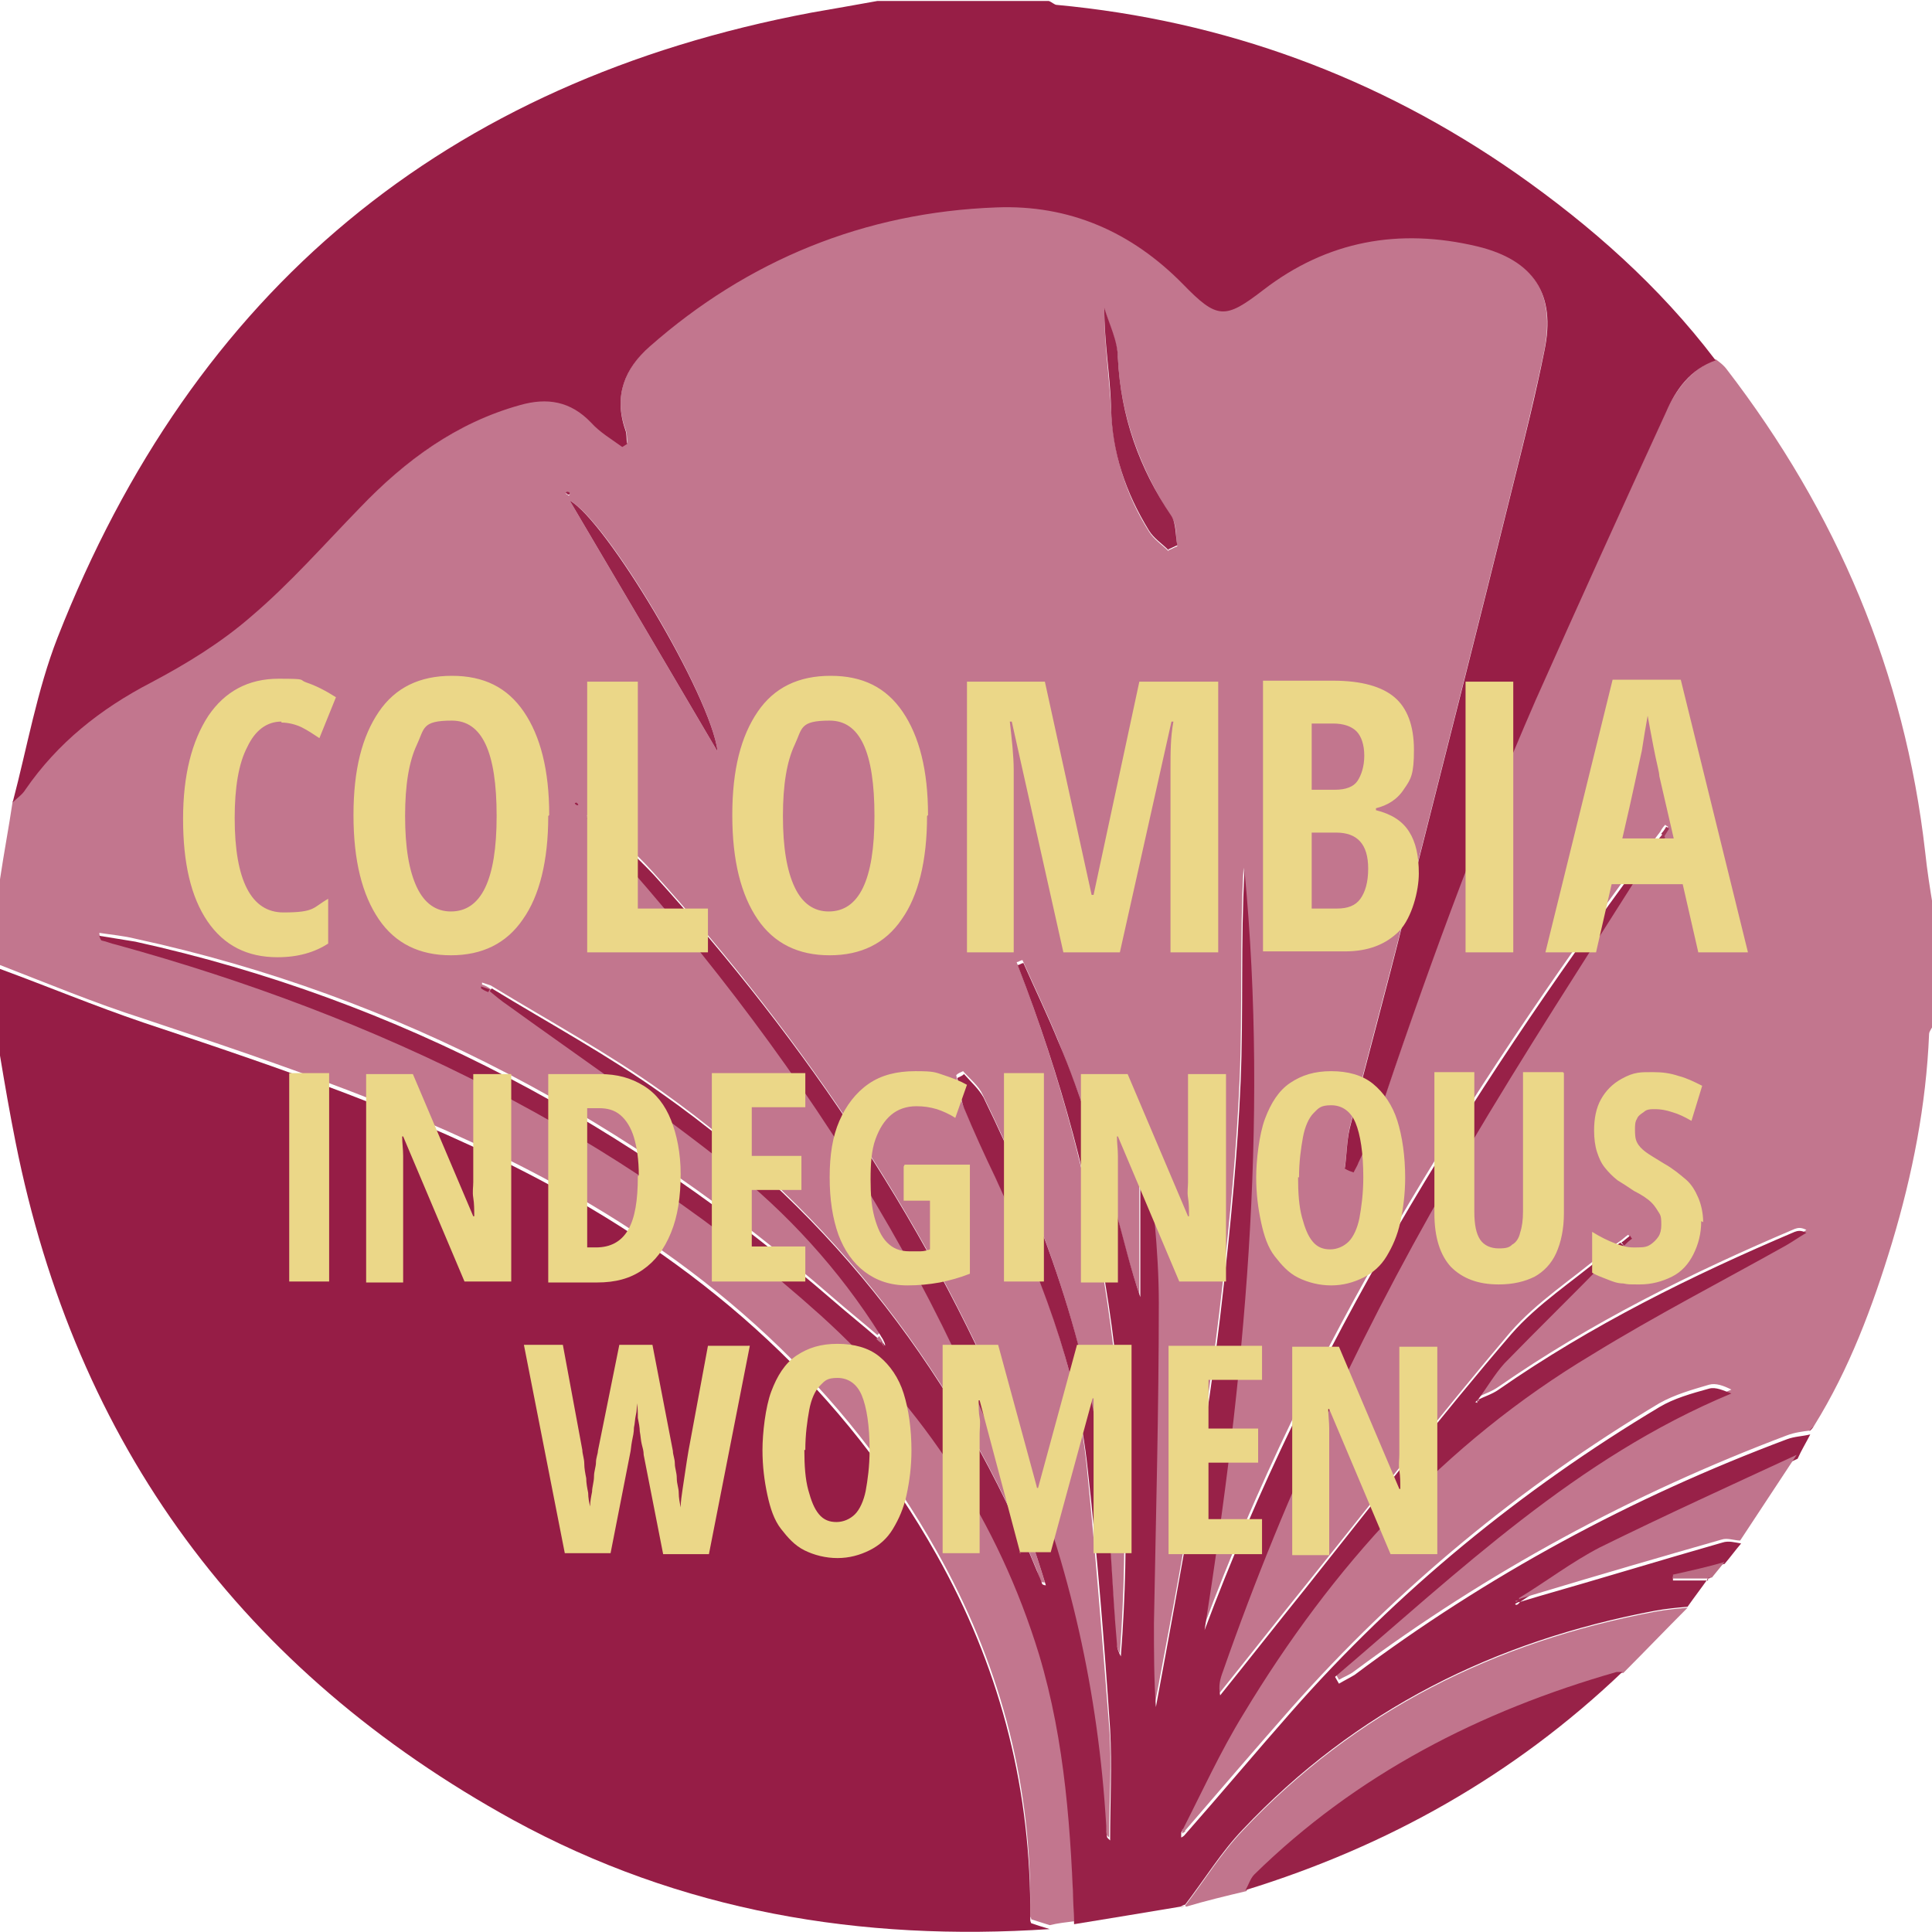 <svg xmlns="http://www.w3.org/2000/svg" id="Layer_1" viewBox="0 0 198.4 198.4"><defs><style>.st1,.st2,.st3,.st4,.st5,.st8{fill-rule:evenodd}.st1{fill:#c0748d}.st10{fill:#ebd788}.st2{fill:#c2768e}.st3{fill:#982148}.st4{fill:#a13557}.st5{fill:#c1758d}.st8{fill:#99234a}</style></defs><path d="M0 99.5v-9.2c.4-2.7.9-5.3 1.3-8 .4-.4 1-.8 1.3-1.3 3.3-4.8 7.7-8.3 12.9-11 3.6-1.9 7.2-4.1 10.3-6.8 4-3.4 7.5-7.4 11.2-11.2 4.7-4.8 9.9-8.6 16.4-10.5 2.8-.8 5.2-.4 7.3 1.8.9 1 2.1 1.7 3.2 2.5.2-.1.3-.2.5-.3 0-.5 0-1-.2-1.5-1.2-3.4 0-6.2 2.5-8.5 10.2-8.9 22.1-13.8 35.6-14.3 7.5-.3 13.9 2.6 19.2 7.9 3.6 3.6 4.3 3.6 8.2.6 6.6-5.1 14-6.4 22-4.5 5.8 1.4 8 4.9 6.9 10.7-.9 4.4-2 8.9-3.1 13.3-3.7 15-7.5 29.9-11.3 44.9-1.8 7.2-3.8 14.4-5.6 21.7-.3 1.3-.3 2.7-.5 4.1.3.1.6.2.9.4.2-.3.3-.6.5-1 .6-1.3 1.4-2.6 1.8-4 4.9-14.7 10.1-29.3 16.4-43.5 4.3-9.9 8.9-19.7 13.4-29.6 1.1-2.3 2.6-4.3 5.1-5.3.4.3.8.6 1.1 1 11.3 14.7 18.3 31.1 20.4 49.6.2 1.9.5 3.8.8 5.6v12.2c-.1.3-.4.6-.4.9-.3 7.3-1.7 14.4-3.8 21.4-2 6.6-4.4 13-8 18.8-.1.2-.2.3-.4.5-.8.1-1.6.2-2.4.5-15.9 6-30.7 14-44.4 24.2-.5.4-1.1.6-1.6.9-.1-.2-.3-.5-.4-.7 12.7-10.8 24.8-22.5 40.7-29.1-.8-.4-1.6-.7-2.3-.5-1.7.5-3.5 1-5.1 1.9-14.2 8.5-26.8 18.9-37.8 31.3-3.7 4.2-7.3 8.4-11 12.7 0 0-.2-.2-.3-.2 2.1-4.1 4-8.3 6.4-12.2 9.1-15.1 20.6-27.8 35.8-36.9 6.5-3.9 13.3-7.5 19.9-11.2.7-.4 1.4-.8 2.1-1.3-.6-.3-.9-.2-1.2-.1-10.6 4.5-20.9 9.6-30.4 16.2-.7.5-1.4.7-2.2 1.1.9-1.3 1.6-2.6 2.7-3.7 3.5-3.6 7.1-7.1 10.6-10.7.5-.4 1.1-.9 1.6-1.3.3-.2.6-.5.8-.7 0 0-.1-.2-.2-.3-.3.2-.6.5-.9.7-.6.4-1.1.8-1.7 1.2-3.2 2.7-6.8 5-9.5 8.1-7.3 8.6-14.2 17.5-21.2 26.2-2.9 3.6-5.8 7.3-8.7 10.9-.2-.9 0-1.7.3-2.5 6.5-18.7 14.9-36.5 25-53.4 5.9-10 12.3-19.7 18.4-29.5.6-.9 1.2-1.8 1.9-2.8.2-.3.3-.5.5-.8 0 0-.2-.1-.3-.2-.2.2-.4.5-.5.7-.7.9-1.3 1.8-2 2.6-18.1 24.6-34.2 50.3-44.9 79.1 4.2-25.9 6.6-51.8 4.1-78-.4 7.2-.1 14.5-.4 21.7s-1 14.3-1.8 21.5-1.9 14.4-3.1 21.6c-1.1 7.1-2.5 14.1-3.8 21.1-.2-2.9-.2-5.8-.2-8.6.2-11 .5-21.9.5-32.9 0-5.4-.7-10.8-1.2-16.3 0-.6-.4-1.2-.7-1.9v17.6c-1-2.9-1.7-5.8-2.5-8.8s-1.7-5.9-2.7-8.8-2.1-5.8-3.2-8.6c-1.1-2.7-2.4-5.4-3.6-8.1-.2 0-.4.2-.6.2 8.9 22.9 12.4 46.6 10.6 71-.2-.4-.4-.9-.4-1.3-.4-5.6-.6-11.2-1.3-16.7-1.6-13.9-6.3-26.9-12.4-39.4-.4-.9-1.3-1.6-2-2.4-.2.1-.5.2-.7.4.2 1 .3 2.2.7 3.1 1 2.4 2.1 4.7 3.2 7.1 4.5 9.6 8.4 19.4 9.5 30 .9 8.9 1.6 17.8 2.3 26.7.3 3.7 0 7.5 0 11.4l-.3-.3c0-.4-.1-.8-.1-1.2-.9-13.6-3.8-26.7-8.9-39.3-8.9-21.8-21.9-41-37.6-58.4-1.8-2-3.8-3.7-5.7-5.5-.2.2-.4.3-.6.5 20.8 22.9 37.5 48.2 46.6 78-.3 0-.4 0-.4-.2-.2-.3-.3-.6-.4-1-8.2-20-20.8-36.6-38.5-49.2-5.6-4-11.7-7.3-17.6-10.9l-.9-.3v.2c.3.1.5.2.8.4.6.5 1.2.9 1.8 1.4 7.5 5.5 15.3 10.7 22.6 16.5 6.2 4.9 11.5 10.7 15.7 17.4l-.3.3c-1.5-1.3-3-2.5-4.5-3.8-20.9-18.2-44.5-31-71.7-36.9-1.2-.3-2.4-.4-3.7-.6 0 .4.2.5.3.5.5.1.9.3 1.4.4 26.9 7.5 51.5 19.3 72.4 38.1 10.6 9.6 18.2 21 22.4 34.8 2.8 9.1 3.4 18.4 3.6 27.7-.8.1-1.7.2-2.5.4-.6-.2-1.3-.4-1.9-.6 0-.2-.1-.2-.1-.3v-1.5c0-12.8-3.3-24.8-9.6-36-9.5-16.9-23.3-29.2-40.3-38.3-13.1-7-27.1-11.7-41.2-16.4-5-1.6-9.8-3.6-14.7-5.5Zm172.8-16.8c-.2.2-.4.5-.5.8-.2.2-.4.5-.6.7 0 0 .2.1.3.2.2-.2.3-.5.5-.7.2-.3.3-.5.5-.8 0-.1 0-.2.1-.3 0 0-.2.1-.3.2ZM120 56.5c.3-.1.6-.3.9-.4-.2-1 0-2.2-.6-3-3.2-5-5.2-10.3-5.5-16.2 0-1.7-.9-3.5-1.4-5.2 0 3.5.5 6.9.7 10.3q.3 6.9 3.9 12.6c.5.8 1.3 1.3 2 2ZM73.7 77.2c-.7-5.8-11.4-23.8-15.2-25.8 5.2 8.8 10.2 17.3 15.2 25.8M58.5 50.7s-.2-.1-.3-.1l-.1.1s.2.1.3.2l.1-.1Zm.9 31.9s-.2-.1-.3-.2l-.1.1c.1 0 .2.1.3.2zm1.2 1.2c-.1 0-.2 0-.3-.1v.3h.2s0-.2.1-.3Z" style="fill:#c2768e"/><path d="M0 99.5c4.9 1.8 9.7 3.8 14.7 5.5 14.1 4.7 28.1 9.4 41.2 16.4 17 9.1 30.8 21.4 40.3 38.3q9.45 16.8 9.6 36v1.5s0 .1.1.3c.6.2 1.2.4 1.9.6-19.4 1.3-37.9-1.8-55.1-11.2-27.8-15.3-44.9-38.5-51.1-69.6-.6-3-1.1-5.9-1.6-8.9v-8.8Z" style="fill-rule:evenodd;fill:#961d46"/><path d="M176.2 37c-2.6.9-4.1 3-5.1 5.3-4.5 9.8-9 19.7-13.4 29.6-6.2 14.2-11.5 28.8-16.4 43.5-.5 1.4-1.2 2.7-1.8 4-.1.3-.3.6-.5 1-.3-.1-.6-.2-.9-.4.2-1.4.2-2.8.5-4.1 1.8-7.2 3.8-14.4 5.6-21.7 3.8-15 7.6-29.9 11.3-44.9 1.1-4.4 2.2-8.8 3.1-13.3 1.2-5.8-1.1-9.3-6.9-10.7-8-1.9-15.4-.6-22 4.5-3.9 3-4.7 3-8.2-.6-5.3-5.4-11.7-8.2-19.2-7.9-13.5.5-25.5 5.4-35.6 14.3-2.5 2.2-3.7 5-2.5 8.5.2.5.1 1 .2 1.5-.2.1-.3.2-.5.3-1.1-.8-2.3-1.5-3.2-2.5-2.1-2.2-4.5-2.6-7.3-1.8-6.5 1.8-11.8 5.7-16.4 10.5-3.7 3.8-7.2 7.8-11.2 11.2-3.1 2.7-6.7 4.9-10.3 6.8-5.2 2.7-9.6 6.2-12.9 11-.3.5-.9.9-1.3 1.3 1.5-5.7 2.5-11.5 4.6-16.9q21-53.55 77.4-64.2C85.6.9 87.9.5 90.1.1h17.6c.3.1.6.4.8.4 17.2 1.6 33 7.4 47.2 17.3 7.7 5.4 14.7 11.6 20.4 19.1Z" style="fill-rule:evenodd;fill:#971e46"/><path d="M175.4 162.1c-.7 1-1.4 1.9-2.1 2.9-1.1.1-2.2.2-3.3.4-16.5 3.1-30.8 10.2-42.4 22.5-2.2 2.3-3.9 5.1-5.9 7.7-.2 0-.4.2-.5.2-3.6.6-7.2 1.2-10.9 1.8-.3-9.4-.9-18.7-3.6-27.7-4.2-13.7-11.8-25.2-22.4-34.8-20.9-18.8-45.5-30.7-72.4-38.1-.5-.1-.9-.3-1.4-.4-.1 0-.2-.1-.3-.5 1.2.2 2.5.4 3.7.6 27.2 6 50.8 18.8 71.7 36.9 1.5 1.3 3 2.5 4.5 3.8.2.1.3.2.5.4.1.1.2.3.3.4 0-.2-.1-.4-.2-.6s-.2-.3-.3-.5c-4.2-6.7-9.6-12.6-15.7-17.4-7.3-5.8-15-11-22.6-16.5-.6-.4-1.2-.9-1.8-1.4 0 0 .1-.2.2-.3 5.9 3.6 12 6.9 17.6 10.9 17.7 12.5 30.3 29.1 38.5 49.2.1.3.3.6.4 1 0 .1.2.2.4.2-9.1-29.8-25.8-55.1-46.6-78 .2-.2.4-.3.6-.5 1.9 1.8 3.9 3.6 5.7 5.5 15.8 17.4 28.7 36.6 37.6 58.4 5.2 12.6 8.1 25.7 8.9 39.3 0 .4 0 .8.1 1.2l.3.3c0-3.9.2-7.7 0-11.4-.6-8.9-1.3-17.8-2.3-26.7-1.1-10.6-5.1-20.4-9.5-30-1.1-2.3-2.2-4.7-3.2-7.1-.4-1-.4-2.1-.7-3.1.2-.1.5-.2.7-.4.7.8 1.5 1.5 2 2.4 6.1 12.5 10.8 25.5 12.4 39.4.7 5.5.8 11.1 1.3 16.7 0 .5.2.9.4 1.3 1.9-24.5-1.7-48.1-10.6-71 .2 0 .4-.2.6-.2 1.2 2.7 2.5 5.4 3.6 8.1 1.2 2.8 2.2 5.7 3.2 8.6s1.8 5.9 2.7 8.8c.8 2.9 1.5 5.9 2.5 8.8v-17.6c.3.7.7 1.3.7 1.9.5 5.4 1.2 10.8 1.2 16.3 0 11-.3 21.9-.5 32.9 0 2.9 0 5.7.2 8.6 1.3-7 2.6-14.1 3.8-21.1 1.2-7.2 2.3-14.3 3.1-21.6.8-7.1 1.5-14.3 1.8-21.5s0-14.4.4-21.7c2.5 26.2 0 52.1-4.1 78 10.8-28.8 26.8-54.6 44.9-79.1l.4.4c-6.2 9.8-12.5 19.5-18.4 29.5-10.1 17-18.5 34.8-25 53.4-.3.8-.5 1.5-.3 2.5 2.9-3.6 5.8-7.3 8.7-10.9 7-8.8 13.9-17.7 21.2-26.2 2.7-3.1 6.3-5.4 9.5-8.1l.4.4c-3.5 3.6-7.1 7.1-10.6 10.7-1 1.1-1.8 2.5-2.7 3.7l-.3.3s.2 0 .2.1v-.3c.7-.4 1.5-.6 2.2-1.1 9.5-6.6 19.8-11.7 30.4-16.2.3-.1.6-.2 1.2.1-.7.4-1.4.9-2.1 1.3-6.6 3.7-13.4 7.2-19.9 11.2-15.2 9.1-26.7 21.8-35.8 36.9-2.4 3.9-4.3 8.1-6.4 12.2v.5s.2-.1.3-.2c3.7-4.2 7.3-8.5 11-12.7 10.9-12.4 23.6-22.8 37.8-31.3 1.5-.9 3.3-1.4 5.1-1.9.7-.2 1.5.2 2.3.5-15.9 6.6-28 18.3-40.7 29.1.1.2.3.5.4.7.5-.3 1.1-.6 1.6-.9 13.6-10.2 28.4-18.2 44.4-24.2.8-.3 1.6-.3 2.4-.5-.4.8-.9 1.6-1.3 2.5-6.8 3.2-13.6 6.2-20.2 9.5-2.9 1.4-5.5 3.4-8.3 5.2-.2 0-.3.1-.5.2 0 0 0 .1.1.1.2 0 .3-.2.4-.3.7-.2 1.3-.4 2-.6 6.3-1.8 12.5-3.7 18.8-5.5.6-.2 1.3 0 1.9.1-.6.7-1.1 1.4-1.7 2.1-1.8.4-3.6.8-5.3 1.3v.4h3.6Z" class="st3"/><path d="M120 56.5c-.7-.7-1.5-1.2-2-2-2.4-3.9-3.8-8-3.9-12.6-.1-3.4-.7-6.7-.7-10.3.5 1.7 1.4 3.4 1.4 5.2.3 6 2.2 11.3 5.5 16.2.5.8.4 2 .6 3-.3.1-.6.3-.9.4ZM73.7 77.2c-5-8.5-10-17-15.2-25.8 3.7 2 14.5 20 15.2 25.8" class="st8"/><path d="m169.1 88.7-.4-.4c.7-.9 1.3-1.8 2-2.6.1 0 .2.2.3.3-.6.9-1.2 1.8-1.9 2.8Z" class="st4"/><path d="M166.7 127.9c-.5.4-1.1.9-1.6 1.3l-.4-.4c.6-.4 1.1-.8 1.7-1.2z" class="st3"/><path d="M170.6 85.6c.2-.2.4-.5.5-.7 0 0 .2.1.3.2-.2.3-.3.5-.5.8-.1 0-.2-.2-.3-.3" class="st4"/><path d="M166.5 127.6c.3-.2.6-.5.9-.7 0 0 .1.2.2.3-.3.2-.6.5-.8.7z" class="st3"/><path d="M172.5 83.6c-.2.2-.3.5-.5.7 0 0-.2-.1-.3-.2.2-.2.4-.5.6-.7 0 0 .2.1.2.2" class="st4"/><path d="M50.2 101.9c-.3-.1-.5-.2-.8-.4v-.2l.9.3s-.1.2-.2.3Z" class="st3"/><path d="M58.5 50.7s0 .1-.1.1-.2-.1-.3-.2l.1-.1c.1 0 .2 0 .3.1Z" class="st8"/><path d="M59.4 82.6s0 .1-.1.1-.2-.1-.3-.2l.1-.1c.1 0 .2.1.3.2" class="st3"/><path d="M172.3 83.5c.2-.2.4-.5.5-.8l.2.2c-.2.3-.3.5-.5.8 0 0-.2-.1-.2-.2" class="st4"/><path d="M60.6 83.8s0 .2-.1.3h-.2v-.3c.1 0 .2 0 .3.1ZM186.2 146.5c-.1.2-.2.3-.4.5.1-.2.2-.3.4-.5" class="st3"/><path d="M172.8 82.7s.2-.1.3-.2c0 .1 0 .2-.1.3l-.2-.2Z" class="st4"/><path d="M121.7 195.7c2-2.6 3.7-5.4 5.9-7.7 11.6-12.3 25.9-19.4 42.4-22.5 1.1-.2 2.2-.3 3.3-.4-2.2 2.2-4.4 4.5-6.6 6.7h-.6c-14 4-26.7 10.5-37.2 20.8-.4.4-.6 1-.9 1.6-2.1.5-4.2 1-6.2 1.6Z" class="st5"/><path d="M127.9 194.1c.3-.5.5-1.2.9-1.6 10.5-10.3 23.2-16.8 37.2-20.8h.6c-11.1 10.6-24.1 17.9-38.7 22.4" style="fill-rule:evenodd;fill:#982248"/><path d="M156 164.1c2.8-1.7 5.4-3.7 8.3-5.2 6.7-3.3 13.5-6.4 20.2-9.5-1.9 2.9-3.9 5.9-5.8 8.8-.6 0-1.3-.3-1.9-.1-6.3 1.8-12.5 3.6-18.8 5.5-.7.2-1.3.4-2 .6Z" class="st1"/><path d="M175.4 162.1h-3.6v-.4c1.8-.4 3.6-.8 5.3-1.3-.4.5-.9 1.1-1.3 1.6-.1 0-.3 0-.4.1" style="fill:#bb6c84;fill-rule:evenodd"/><path d="M175.3 162.1c.1 0 .3 0 .4-.1-.1 0-.3 0-.4.1" class="st3"/><path d="M121.2 195.9c.2 0 .4-.2.5-.2-.2 0-.4.2-.5.2" class="st5"/><path d="M156.1 164.2c-.1 0-.3.2-.4.3l-.1-.1c.2 0 .3-.1.5-.2" class="st1"/><path d="M151.9 143.6v.3s-.2 0-.2-.1l.3-.3ZM90.6 137.7c0 .2.1.4.2.6-.1-.1-.2-.3-.3-.4l.2-.2Z" class="st2"/><path d="M90.5 137.9c-.2-.1-.3-.2-.5-.4l.3-.3c.1.2.2.3.3.5l-.2.2ZM121.7 188.1s-.2.1-.3.2v-.5s.2.2.3.2Z" class="st2"/><path d="M28.9 74.1c-1.5 0-2.7.9-3.5 2.6-.9 1.7-1.3 4.2-1.3 7.3 0 6.4 1.7 9.7 5 9.7s3-.5 4.6-1.4v4.6c-1.4.9-3.1 1.4-5.2 1.4-3.1 0-5.5-1.2-7.2-3.7s-2.5-6-2.5-10.5.9-8 2.6-10.6c1.7-2.5 4.1-3.8 7.2-3.8s2 .1 2.9.4q1.35.45 3 1.5l-1.7 4.2c-.6-.4-1.2-.8-1.8-1.1s-1.4-.5-2.1-.5ZM56.3 83.8c0 4.6-.9 8.2-2.6 10.6-1.7 2.5-4.2 3.7-7.4 3.7s-5.7-1.2-7.4-3.7-2.6-6-2.6-10.7.9-8.1 2.6-10.6 4.2-3.7 7.5-3.7 5.7 1.2 7.4 3.7 2.6 6 2.6 10.6Zm-14.7 0c0 3.2.4 5.6 1.2 7.3s2 2.5 3.5 2.5c3.1 0 4.7-3.2 4.7-9.8S49.5 74 46.4 74s-2.8.8-3.6 2.5-1.2 4.1-1.2 7.3M60.3 97.8V70h5.2v23.3h7.2v4.5zM95.2 83.8c0 4.6-.9 8.2-2.6 10.6-1.7 2.5-4.2 3.7-7.4 3.7s-5.7-1.2-7.4-3.7-2.6-6-2.6-10.7.9-8.1 2.6-10.6 4.2-3.7 7.5-3.7 5.7 1.2 7.4 3.7 2.6 6 2.6 10.6Zm-14.8 0c0 3.2.4 5.6 1.2 7.3s2 2.5 3.5 2.5c3.1 0 4.7-3.2 4.7-9.8S88.3 74 85.2 74s-2.8.8-3.6 2.5-1.2 4.1-1.2 7.3M109.2 97.8l-5.3-23.7h-.2c.2 1.8.4 3.5.4 5v18.7h-4.8V70h8l4.8 21.9h.2L117 70h8.1v27.8h-4.9V78.9c0-1.6 0-3.2.3-4.8h-.2L115 97.8h-5.7ZM129.8 69.9h7.1c2.9 0 5 .6 6.3 1.7s2 2.9 2 5.4-.3 3-1 4c-.7 1.1-1.7 1.7-2.9 2v.2c1.6.4 2.7 1.1 3.4 2.2s1 2.5 1 4.3-.7 4.5-2 5.9c-1.4 1.4-3.2 2.1-5.6 2.1h-8.4V69.9Zm4.9 11.2h2.4c1.1 0 1.9-.3 2.3-.9s.7-1.5.7-2.6-.3-2-.8-2.5-1.3-.8-2.4-.8h-2.2V81Zm0 4.4v7.8h2.6c1.1 0 1.9-.3 2.4-1s.8-1.7.8-3.1c0-2.5-1.1-3.7-3.3-3.7zM150.5 97.8V70h4.9v27.8zM174.4 97.8l-1.6-7h-7.3l-1.6 7h-5.2l6.9-28h7l6.9 28h-5.2Zm-2.5-11.6-1.5-6.5c0-.4-.3-1.4-.6-3s-.5-2.6-.6-3.2q-.3 1.65-.6 3.6c-.3 1.3-.9 4.3-2 9h5.3ZM29.7 131.6v-21.4h4.1v21.4zM52.5 131.6h-4.8l-6.3-14.9h-.1c0 .7.1 1.3.1 2v13h-3.8v-21.4h4.8l6.2 14.6h.1c0-.7 0-1.3-.1-1.9s0-1.1 0-1.6v-11.1h3.9v21.4ZM69.9 120.5c0 2.4-.3 4.4-1 6.1s-1.6 2.9-2.9 3.8-2.8 1.3-4.7 1.3h-5v-21.4h5.3c1.8 0 3.2.4 4.5 1.2s2.2 2 2.8 3.5 1 3.4 1 5.6Zm-4.3.2c0-1.6-.2-2.9-.5-3.9s-.8-1.8-1.4-2.3-1.3-.7-2.2-.7h-1.2v14.3h.9q2.25 0 3.3-1.8c.7-1.2 1-3 1-5.5ZM82.7 131.6h-9.6v-21.4h9.6v3.5h-5.5v5h5.1v3.5h-5.1v5.8h5.5zM92.9 119.6h6.7v11.2c-1 .4-2.1.7-3.1.9q-1.65.3-3.3.3c-1.8 0-3.2-.5-4.4-1.4s-2.1-2.2-2.7-3.8c-.6-1.7-.9-3.6-.9-5.9s.3-4.2 1-5.8 1.7-2.9 3-3.8 2.9-1.3 4.8-1.3 2 .1 2.9.4 1.7.6 2.4 1l-1.2 3.4c-.6-.4-1.3-.7-1.9-.9-.7-.2-1.3-.3-2.1-.3-1 0-1.9.3-2.6.9s-1.2 1.4-1.6 2.5-.5 2.5-.5 4.1.1 2.8.4 3.9.7 2 1.3 2.6 1.3.9 2.3.9h1.1c.4 0 .7-.1 1-.2v-5h-2.7v-3.5ZM103.1 131.6v-21.4h4.1v21.4zM125.9 131.6h-4.8l-6.3-14.9h-.1c0 .7.1 1.3.1 2v13H111v-21.4h4.8l6.2 14.6h.1c0-.7 0-1.3-.1-1.9s0-1.1 0-1.6v-11.1h3.9v21.4ZM144.3 120.9c0 1.7-.2 3.2-.5 4.6s-.8 2.5-1.4 3.5-1.4 1.7-2.4 2.2-2.1.8-3.3.8-2.4-.3-3.4-.8-1.7-1.3-2.4-2.2-1.1-2.1-1.4-3.5-.5-2.9-.5-4.6.3-4.4.9-6 1.4-2.9 2.6-3.7 2.5-1.2 4.2-1.2 3.2.4 4.3 1.3 2 2.2 2.5 3.8.8 3.6.8 5.9Zm-11 0c0 1.6.1 3 .4 4.1s.6 1.9 1.1 2.5 1.1.8 1.8.8 1.4-.3 1.9-.8.9-1.4 1.1-2.4c.2-1.1.4-2.5.4-4.2 0-2.5-.3-4.4-.8-5.6s-1.4-1.8-2.5-1.8-1.3.3-1.8.8-.9 1.4-1.1 2.5-.4 2.5-.4 4.1ZM160.6 110.2v14.4c0 1.6-.3 3-.8 4.1s-1.3 1.9-2.2 2.4c-1 .5-2.2.8-3.7.8-2.1 0-3.7-.6-4.9-1.8-1.1-1.2-1.7-3-1.7-5.5v-14.5h4.1v14.3c0 1.4.2 2.3.6 2.9s1.1.9 1.9.9 1.1-.1 1.4-.4c.4-.2.7-.7.8-1.2.2-.6.3-1.3.3-2.2v-14.3h4.1ZM174.7 125.4c0 1.3-.3 2.4-.8 3.4s-1.2 1.8-2.2 2.3-2.1.8-3.3.8-1.2 0-1.7-.1c-.6 0-1.1-.2-1.6-.4s-1.1-.4-1.6-.7v-4.2q1.2.75 2.4 1.2c1.2.45 1.6.4 2.3.4s1-.1 1.3-.3.6-.5.8-.8.3-.7.3-1.2 0-.9-.2-1.2-.4-.7-.8-1.1q-.6-.6-1.8-1.2c-.6-.4-1.2-.8-1.7-1.1-.5-.4-.9-.8-1.3-1.3s-.6-1-.8-1.6-.3-1.4-.3-2.2c0-1.2.2-2.3.7-3.2q.75-1.35 2.1-2.1c1.35-.75 2-.7 3.3-.7.9 0 1.7.1 2.6.4.8.2 1.6.6 2.4 1l-1.1 3.6c-.7-.4-1.3-.7-2-.9-.6-.2-1.2-.3-1.7-.3s-.9 0-1.2.3c-.3.2-.6.4-.7.7-.2.3-.2.7-.2 1.1s0 .9.2 1.3.5.7.9 1 1.1.7 1.9 1.2c.9.5 1.6 1.1 2.2 1.6s1 1.2 1.3 1.9.5 1.6.5 2.5ZM77 138.2l-4.2 21.4h-4.7l-2-10.2c0-.4-.1-.7-.2-1.1s-.1-.8-.2-1.3c0-.4-.1-.9-.2-1.4 0-.5 0-1-.1-1.5 0 .4 0 .8-.1 1.2s-.1.9-.2 1.3c0 .5-.1.9-.2 1.4s-.1.9-.2 1.3l-2 10.2H58l-4.2-21.4h4l2 10.8c0 .4.2.9.2 1.4s.1 1 .2 1.5c0 .5.1 1 .2 1.5 0 .5.1 1 .2 1.4 0-.5.1-1 .2-1.5 0-.5.2-1 .2-1.6 0-.5.2-1 .2-1.4 0-.5.2-.9.2-1.2l2.2-10.9H67l2.1 10.9c0 .4.2.8.2 1.3s.2.9.2 1.5.2 1 .2 1.5.1 1 .2 1.5c0-.6.1-1.2.2-1.9s.2-1.3.3-2 .2-1.3.3-1.9l2-10.8h4.1ZM93.6 148.9c0 1.7-.2 3.2-.5 4.6s-.8 2.5-1.4 3.5-1.4 1.7-2.4 2.2-2.1.8-3.3.8-2.4-.3-3.4-.8-1.7-1.3-2.4-2.2-1.1-2.1-1.4-3.5-.5-2.9-.5-4.6.3-4.4.9-6 1.4-2.9 2.6-3.7 2.5-1.2 4.2-1.2 3.2.4 4.3 1.3 2 2.2 2.5 3.8.8 3.6.8 5.9Zm-11 0c0 1.6.1 3 .4 4.1s.6 1.9 1.1 2.5 1.1.8 1.8.8 1.4-.3 1.9-.8.9-1.4 1.1-2.4c.2-1.1.4-2.5.4-4.2 0-2.5-.3-4.4-.8-5.6s-1.4-1.8-2.5-1.8-1.3.3-1.8.8-.9 1.4-1.1 2.5-.4 2.5-.4 4.1ZM104.8 159.6l-4.2-15.8h-.1c0 .7 0 1.3.1 1.8s0 1.1 0 1.6v12.3h-3.8v-21.4h5.7l4 14.7h.1l4-14.7h5.6v21.4h-3.9v-15.9h-.1l-4.3 15.8h-3.2ZM129.6 159.6H120v-21.4h9.6v3.5h-5.5v5h5.1v3.5h-5.1v5.8h5.5zM147.6 159.6h-4.8l-6.3-14.9h-.1c0 .7.1 1.3.1 2v13h-3.8v-21.4h4.8l6.2 14.6h.1c0-.7 0-1.3-.1-1.9s0-1.1 0-1.6v-11.1h3.9v21.4Z" class="st10"/></svg>